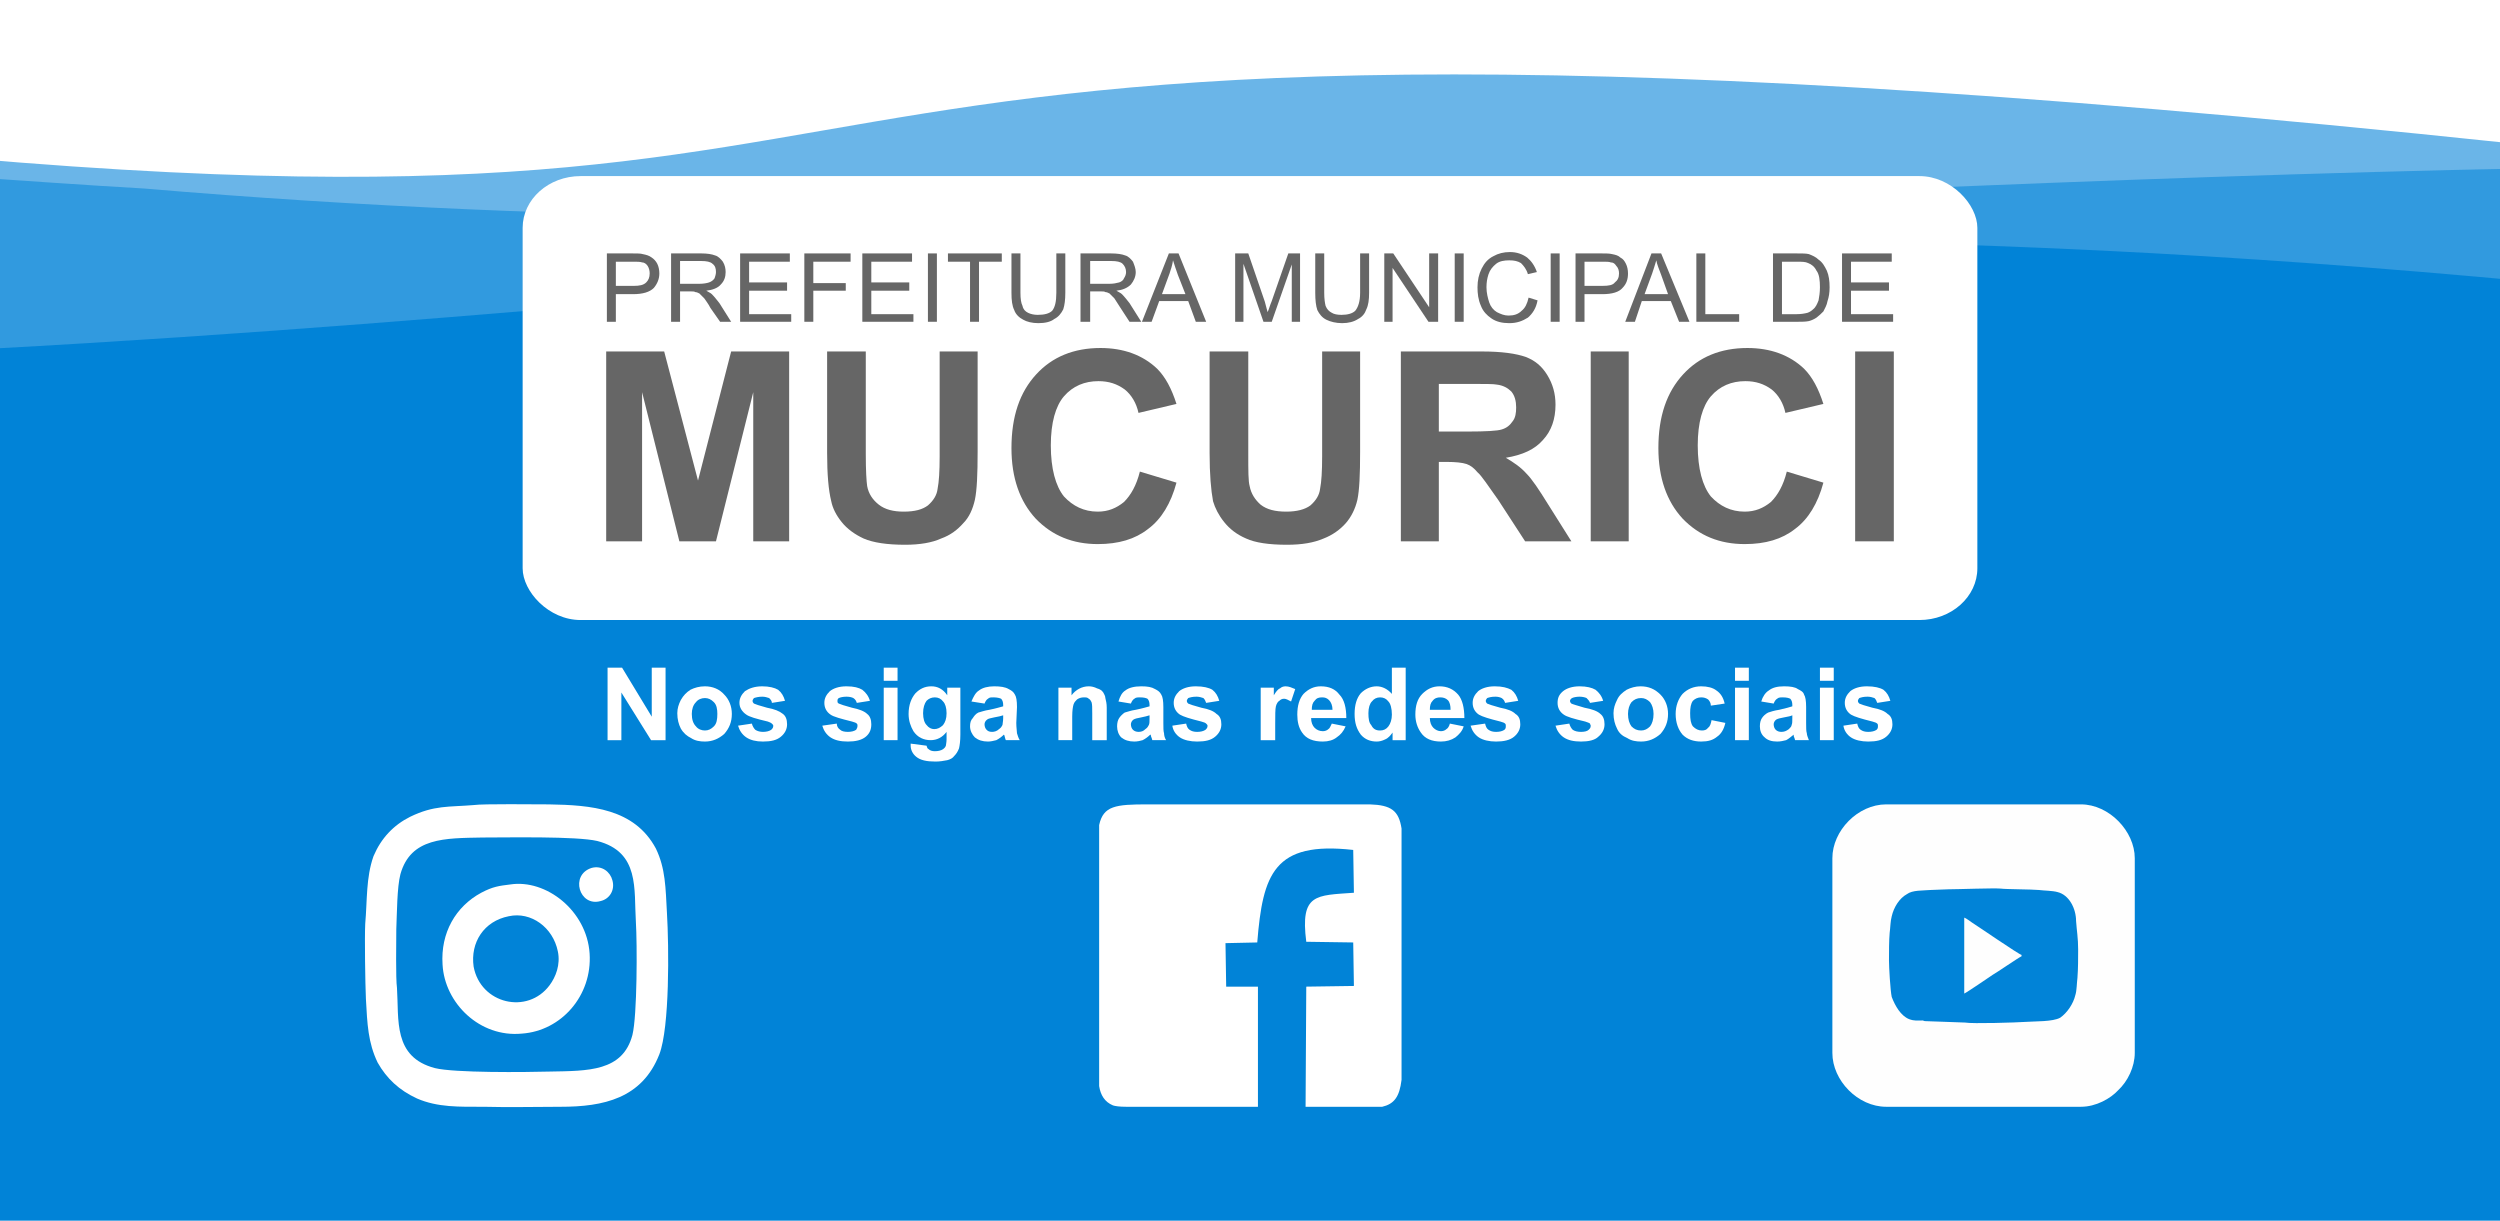 <?xml version="1.0" encoding="UTF-8"?> <svg xmlns="http://www.w3.org/2000/svg" xmlns:xlink="http://www.w3.org/1999/xlink" xml:space="preserve" width="299px" height="146px" version="1.1" style="shape-rendering:geometricPrecision; text-rendering:geometricPrecision; image-rendering:optimizeQuality; fill-rule:evenodd; clip-rule:evenodd" viewBox="0 0 3621 1768"> <defs> <style type="text/css"> .fil4 {fill:none} .fil5 {fill:#FEFEFE} .fil3 {fill:#0183D7} .fil2 {fill:#319ADF} .fil1 {fill:#6AB5E8} .fil0 {fill:white} .fil6 {fill:#666666;fill-rule:nonzero} .fil7 {fill:white;fill-rule:nonzero} </style> <clipPath id="id0"> <path d="M0 0l3621 0 0 1768 -3621 0 0 -1768z"></path> </clipPath> </defs> <g id="Camada_x0020_1">  <g id="_2499826668496"> <polygon class="fil0" points="0,0 3621,0 3621,1768 0,1768 "></polygon> <g style="clip-path:url(#id0)"> <g> <g> <path id="1" class="fil0" d="M-311 284l0 -284 1912 0 2331 0 0 284c-362,36 -4099,14 -4243,0z"></path> <path class="fil0" d="M-311 7c1663,191 1395,-7 3317,-7l926 0 0 399 -4243 0 0 -392z"></path> <path class="fil1" d="M-311 521l0 -318c1992,219 994,-335 4243,37l0 281 -4243 0z"></path> <path class="fil2" d="M-311 240c170,8 346,23 520,33 1264,108 2389,-22 3723,-33l0 460 -4243 0 0 -460z"></path> <path class="fil3" d="M-311 519c1640,-65 2336,-293 4243,-84l0 971 -4243 0 0 -887z"></path> <rect class="fil3" x="-311" y="643" width="4244" height="1125"></rect> </g> </g> </g> <polygon class="fil4" points="0,0 3621,0 3621,1768 0,1768 "></polygon> <g> <g> <path class="fil0" d="M575 1431c-2,-14 -1,-68 -1,-85 1,-23 1,-61 6,-80 15,-53 64,-52 119,-53 37,0 136,-2 166,5 62,16 53,70 56,117 2,32 2,136 -5,164 -14,53 -64,52 -120,53 -35,1 -138,2 -166,-5 -61,-16 -52,-70 -55,-116zm111 -265c-36,3 -57,0 -92,17 -24,12 -42,31 -53,57 -11,31 -9,64 -12,98 -1,20 0,87 1,109 2,36 3,63 17,92 13,23 31,40 57,52 30,13 61,12 97,12 37,1 74,0 111,0 62,0 118,-12 143,-76 15,-39 14,-155 11,-205 -2,-36 -2,-64 -16,-93 -31,-58 -94,-63 -155,-64 -18,0 -96,-1 -109,1z"></path> <path class="fil0" d="M737 1327c32,-7 64,16 71,51 4,19 -3,37 -12,49 -32,43 -100,27 -110,-27 -5,-35 15,-66 51,-73zm2 -46c-16,2 -25,3 -42,12 -37,20 -59,58 -56,104 3,56 54,106 115,100 57,-4 102,-55 98,-116 -4,-62 -63,-108 -115,-100z"></path> <path class="fil0" d="M857 1257c-32,10 -18,57 13,48 13,-3 21,-16 17,-30 -3,-12 -15,-22 -30,-18z"></path> </g> <path class="fil0" d="M1822 1603l0 -174 -46 0 -1 -63 46 -1c8,-99 24,-147 139,-134l1 62c-55,4 -78,1 -69,71l68 1 1 63 -69 1 -1 174 111 0c17,-4 25,-14 28,-39l0 -241 0 -123c-4,-26 -15,-34 -46,-35l-322 0c-46,0 -64,2 -70,30l0 216c0,35 0,70 0,105l0 57c2,13 8,23 20,28 3,1 9,2 19,2l191 0z"></path> <g> <path class="fil5" d="M2736 1391c0,-11 0,-30 1,-40 1,-7 1,-17 3,-24 3,-13 11,-26 22,-32 8,-6 23,-5 34,-6l26 -1c14,0 66,-2 76,-1 7,1 45,1 55,2 8,1 20,1 27,3 17,4 27,24 27,42 1,14 3,25 3,41 0,13 0,28 -1,41 -1,8 -1,19 -3,25 -3,13 -12,26 -22,33 -11,6 -36,5 -49,6 -15,1 -78,3 -89,1l-56 -2c-3,0 -2,0 -5,-1 -7,0 -12,1 -20,-2 -12,-5 -20,-19 -25,-32 -2,-9 -4,-43 -4,-53zm-82 -148l0 282c0,40 37,78 78,78l282 0c22,0 43,-12 54,-24 14,-13 24,-34 24,-54l0 -282c0,-39 -37,-78 -78,-78l-282 0c-41,0 -78,38 -78,78z"></path> <path class="fil5" d="M2845 1439c3,-1 38,-25 41,-27 4,-2 39,-26 42,-27l0 -2c-3,0 -64,-42 -72,-47 -3,-2 -8,-6 -11,-7l0 110z"></path> </g> </g> <g> <g> <rect class="fil0" x="757" y="255" width="2107" height="643" rx="84" ry="75"></rect> <g> <path class="fil6" d="M879 466l0 -99 37 0c7,0 12,0 15,1 5,1 9,2 13,5 3,2 6,5 8,9 2,4 3,9 3,14 0,8 -3,15 -8,21 -6,6 -16,9 -30,9l-25 0 0 40 -13 0zm13 -52l26 0c8,0 14,-1 18,-5 3,-3 5,-7 5,-13 0,-4 -1,-8 -3,-11 -2,-3 -5,-5 -8,-5 -3,-1 -7,-1 -13,-1l-25 0 0 35z"></path> <path id="1" class="fil6" d="M972 466l0 -99 44 0c8,0 15,1 20,3 4,1 8,5 11,9 3,5 4,10 4,15 0,7 -2,13 -7,18 -4,5 -12,8 -21,9 3,2 6,3 8,5 4,4 7,8 11,13l17 27 -16 0 -14 -20c-3,-6 -7,-11 -9,-14 -3,-3 -5,-5 -7,-7 -2,-1 -4,-2 -6,-2 -1,-1 -4,-1 -7,-1l-15 0 0 44 -13 0zm13 -55l28 0c6,0 11,-1 14,-2 3,-1 6,-3 8,-6 1,-3 2,-6 2,-9 0,-5 -1,-9 -5,-12 -3,-3 -9,-4 -16,-4l-31 0 0 33z"></path> <polygon id="2" class="fil6" points="1072,466 1072,367 1144,367 1144,379 1085,379 1085,409 1140,409 1140,421 1085,421 1085,455 1146,455 1146,466 "></polygon> <polygon id="3" class="fil6" points="1165,466 1165,367 1232,367 1232,379 1178,379 1178,410 1225,410 1225,421 1178,421 1178,466 "></polygon> <polygon id="4" class="fil6" points="1249,466 1249,367 1321,367 1321,379 1262,379 1262,409 1317,409 1317,421 1262,421 1262,455 1323,455 1323,466 "></polygon> <polygon id="5" class="fil6" points="1344,466 1344,367 1357,367 1357,466 "></polygon> <polygon id="6" class="fil6" points="1405,466 1405,379 1373,379 1373,367 1451,367 1451,379 1418,379 1418,466 "></polygon> <path id="7" class="fil6" d="M1530 367l13 0 0 57c0,10 -1,18 -3,24 -3,6 -7,11 -13,14 -5,4 -13,6 -23,6 -9,0 -17,-2 -22,-5 -6,-3 -11,-8 -13,-14 -3,-6 -4,-14 -4,-25l0 -57 13 0 0 57c0,9 1,15 3,19 1,5 4,8 8,10 4,2 9,3 14,3 10,0 17,-2 21,-6 4,-5 6,-13 6,-26l0 -57z"></path> <path id="8" class="fil6" d="M1565 466l0 -99 44 0c9,0 16,1 21,3 4,1 8,5 11,9 2,5 4,10 4,15 0,7 -3,13 -7,18 -5,5 -12,8 -21,9 3,2 6,3 8,5 4,4 7,8 11,13l17 27 -17 0 -13 -20c-4,-6 -7,-11 -9,-14 -3,-3 -5,-5 -7,-7 -2,-1 -4,-2 -6,-2 -1,-1 -4,-1 -7,-1l-15 0 0 44 -14 0zm14 -55l28 0c6,0 10,-1 14,-2 3,-1 6,-3 7,-6 2,-3 3,-6 3,-9 0,-5 -2,-9 -5,-12 -3,-3 -9,-4 -16,-4l-31 0 0 33z"></path> <path id="9" class="fil6" d="M1654 466l39 -99 14 0 40 99 -15 0 -11 -30 -42 0 -11 30 -14 0zm29 -40l34 0 -11 -28c-3,-8 -5,-15 -7,-21 -1,7 -3,13 -5,19l-11 30z"></path> <path id="10" class="fil6" d="M1789 466l0 -99 19 0 24 70c2,7 3,12 4,15 2,-4 3,-9 6,-16l24 -69 17 0 0 99 -12 0 0 -83 -29 83 -12 0 -29 -84 0 84 -12 0z"></path> <path id="11" class="fil6" d="M1970 367l13 0 0 57c0,10 -1,18 -4,24 -2,6 -6,11 -12,14 -6,4 -14,6 -23,6 -9,0 -17,-2 -23,-5 -6,-3 -10,-8 -13,-14 -2,-6 -3,-14 -3,-25l0 -57 13 0 0 57c0,9 1,15 2,19 2,5 5,8 9,10 3,2 8,3 14,3 9,0 16,-2 20,-6 4,-5 7,-13 7,-26l0 -57z"></path> <polygon id="12" class="fil6" points="2005,466 2005,367 2018,367 2070,445 2070,367 2083,367 2083,466 2069,466 2017,388 2017,466 "></polygon> <polygon id="13" class="fil6" points="2107,466 2107,367 2120,367 2120,466 "></polygon> <path id="14" class="fil6" d="M2214 431l13 4c-2,11 -7,19 -14,25 -8,5 -16,8 -27,8 -10,0 -19,-2 -26,-7 -6,-4 -12,-10 -15,-18 -4,-9 -5,-18 -5,-27 0,-10 2,-19 6,-27 4,-8 9,-14 17,-18 7,-4 15,-6 24,-6 10,0 18,3 25,8 6,5 11,12 14,21l-13 3c-2,-7 -6,-12 -10,-16 -5,-3 -10,-4 -17,-4 -7,0 -14,1 -19,5 -5,4 -9,9 -11,15 -2,6 -3,12 -3,19 0,8 2,16 4,22 2,6 6,11 11,14 6,3 11,5 17,5 8,0 14,-2 19,-7 5,-4 8,-10 10,-19z"></path> <polygon id="15" class="fil6" points="2246,466 2246,367 2259,367 2259,466 "></polygon> <path id="16" class="fil6" d="M2282 466l0 -99 38 0c6,0 11,0 15,1 5,1 9,2 12,5 4,2 6,5 8,9 2,4 3,9 3,14 0,8 -2,15 -8,21 -5,6 -15,9 -29,9l-26 0 0 40 -13 0zm13 -52l26 0c9,0 15,-1 18,-5 4,-3 6,-7 6,-13 0,-4 -1,-8 -4,-11 -2,-3 -4,-5 -8,-5 -2,-1 -6,-1 -12,-1l-26 0 0 35z"></path> <path id="17" class="fil6" d="M2354 466l38 -99 14 0 41 99 -15 0 -12 -30 -42 0 -10 30 -14 0zm28 -40l34 0 -10 -28c-3,-8 -6,-15 -7,-21 -2,7 -4,13 -6,19l-11 30z"></path> <polygon id="18" class="fil6" points="2457,466 2457,367 2470,367 2470,455 2519,455 2519,466 "></polygon> <path id="19" class="fil6" d="M2568 466l0 -99 34 0c8,0 14,0 18,1 5,2 10,4 14,8 6,4 9,10 12,16 3,7 4,15 4,24 0,8 -1,14 -3,20 -1,6 -4,11 -6,15 -3,3 -6,6 -10,9 -3,2 -7,4 -11,5 -5,1 -10,1 -16,1l-36 0zm13 -11l21 0c7,0 12,-1 16,-2 3,-1 6,-3 8,-5 4,-3 6,-8 8,-13 1,-5 2,-12 2,-19 0,-10 -1,-19 -5,-24 -3,-6 -7,-9 -12,-11 -4,-2 -9,-2 -17,-2l-21 0 0 76z"></path> <polygon id="20" class="fil6" points="2668,466 2668,367 2740,367 2740,379 2681,379 2681,409 2736,409 2736,421 2681,421 2681,455 2742,455 2742,466 "></polygon> <polygon class="fil6" points="878,784 878,509 962,509 1011,696 1059,509 1143,509 1143,784 1091,784 1091,568 1037,784 984,784 930,568 930,784 "></polygon> <path id="1" class="fil6" d="M1198 509l56 0 0 149c0,24 1,39 2,46 2,11 8,20 17,27 9,7 21,10 36,10 16,0 27,-3 35,-9 8,-7 13,-15 14,-24 2,-10 3,-25 3,-47l0 -152 55 0 0 145c0,33 -1,56 -4,70 -3,13 -8,25 -17,34 -8,9 -18,17 -32,22 -13,6 -31,9 -52,9 -26,0 -46,-3 -60,-9 -13,-6 -24,-14 -32,-24 -8,-10 -13,-20 -15,-30 -4,-16 -6,-39 -6,-70l0 -147z"></path> <path id="2" class="fil6" d="M1651 683l53 16c-8,30 -22,53 -41,67 -19,15 -43,22 -73,22 -36,0 -66,-12 -90,-37 -23,-25 -35,-59 -35,-102 0,-46 12,-81 36,-107 23,-25 54,-38 93,-38 33,0 61,10 82,30 12,12 21,29 28,51l-55 13c-3,-14 -10,-26 -20,-34 -11,-8 -23,-12 -38,-12 -20,0 -37,7 -50,22 -12,14 -19,38 -19,71 0,34 7,59 19,74 13,14 29,22 49,22 15,0 27,-5 38,-14 10,-10 18,-24 23,-44z"></path> <path id="3" class="fil6" d="M1752 509l56 0 0 149c0,24 0,39 2,46 2,11 8,20 16,27 9,7 21,10 37,10 15,0 27,-3 35,-9 8,-7 13,-15 14,-24 2,-10 3,-25 3,-47l0 -152 55 0 0 145c0,33 -1,56 -4,70 -3,13 -9,25 -17,34 -8,9 -19,17 -32,22 -14,6 -31,9 -53,9 -26,0 -46,-3 -59,-9 -14,-6 -24,-14 -32,-24 -8,-10 -13,-20 -16,-30 -3,-16 -5,-39 -5,-70l0 -147z"></path> <path id="4" class="fil6" d="M2029 784l0 -275 117 0c29,0 50,3 64,8 13,5 23,13 31,26 8,13 12,27 12,43 0,21 -6,38 -18,51 -12,14 -30,22 -54,26 12,7 22,14 30,23 8,8 18,23 31,44l34 54 -67 0 -39 -60c-15,-21 -24,-35 -30,-40 -5,-6 -10,-10 -16,-12 -6,-2 -16,-3 -28,-3l-12 0 0 115 -55 0zm55 -159l41 0c27,0 44,-1 50,-3 7,-2 12,-6 16,-12 4,-5 5,-12 5,-20 0,-9 -2,-17 -7,-23 -5,-5 -12,-9 -21,-10 -4,-1 -18,-1 -40,-1l-44 0 0 69z"></path> <polygon id="5" class="fil6" points="2304,784 2304,509 2359,509 2359,784 "></polygon> <path id="6" class="fil6" d="M2588 683l53 16c-8,30 -22,53 -41,67 -19,15 -43,22 -73,22 -36,0 -66,-12 -90,-37 -23,-25 -35,-59 -35,-102 0,-46 12,-81 36,-107 23,-25 54,-38 93,-38 33,0 61,10 82,30 12,12 21,29 28,51l-55 13c-3,-14 -10,-26 -20,-34 -11,-8 -23,-12 -38,-12 -20,0 -37,7 -50,22 -12,14 -19,38 -19,71 0,34 7,59 19,74 13,14 29,22 49,22 15,0 27,-5 38,-14 10,-10 18,-24 23,-44z"></path> <polygon id="7" class="fil6" points="2687,784 2687,509 2743,509 2743,784 "></polygon> </g> </g> <polygon class="fil7" points="880,1072 880,967 901,967 944,1038 944,967 964,967 964,1072 943,1072 900,1003 900,1072 "></polygon> <path id="1" class="fil7" d="M981 1033c0,-7 2,-13 5,-19 4,-7 8,-11 14,-15 6,-3 13,-5 21,-5 11,0 21,4 28,12 7,7 11,17 11,28 0,12 -4,21 -11,29 -8,7 -17,11 -28,11 -7,0 -14,-1 -20,-5 -6,-3 -11,-7 -15,-14 -3,-6 -5,-13 -5,-22zm21 1c0,8 2,14 6,18 3,4 8,6 13,6 5,0 9,-2 13,-6 4,-4 5,-10 5,-18 0,-7 -1,-13 -5,-17 -4,-4 -8,-6 -13,-6 -5,0 -10,2 -13,6 -4,4 -6,10 -6,17z"></path> <path id="2" class="fil7" d="M1069 1051l20 -3c1,4 3,7 5,9 3,2 7,3 11,3 5,0 9,-1 12,-3 2,-2 3,-3 3,-6 0,-1 -1,-2 -2,-3 -1,-1 -3,-2 -6,-3 -17,-4 -27,-7 -31,-10 -6,-4 -10,-10 -10,-17 0,-7 3,-12 8,-17 6,-4 14,-7 25,-7 10,0 18,2 23,5 5,4 8,9 10,16l-19 3c0,-3 -2,-5 -4,-7 -3,-1 -6,-2 -10,-2 -5,0 -9,1 -12,2 -1,1 -2,3 -2,4 0,2 1,3 2,4 2,1 8,3 19,6 11,2 18,5 23,9 4,3 6,8 6,15 0,7 -3,13 -9,18 -6,5 -14,7 -26,7 -10,0 -18,-2 -24,-6 -6,-4 -10,-10 -12,-17z"></path> <path id="3" class="fil7" d="M1191 1051l21 -3c0,4 2,7 5,9 2,2 6,3 11,3 5,0 9,-1 12,-3 1,-2 2,-3 2,-6 0,-1 0,-2 -1,-3 -1,-1 -3,-2 -7,-3 -16,-4 -27,-7 -31,-10 -6,-4 -9,-10 -9,-17 0,-7 3,-12 8,-17 5,-4 13,-7 24,-7 11,0 18,2 23,5 5,4 9,9 11,16l-19 3c-1,-3 -2,-5 -5,-7 -2,-1 -5,-2 -10,-2 -5,0 -9,1 -11,2 -2,1 -2,3 -2,4 0,2 0,3 2,4 2,1 8,3 19,6 10,2 18,5 22,9 4,3 6,8 6,15 0,7 -2,13 -8,18 -6,5 -15,7 -26,7 -11,0 -19,-2 -25,-6 -6,-4 -10,-10 -12,-17z"></path> <path id="4" class="fil7" d="M1280 986l0 -19 20 0 0 19 -20 0zm0 86l0 -76 20 0 0 76 -20 0z"></path> <path id="5" class="fil7" d="M1319 1077l23 3c1,3 1,4 3,5 2,2 5,3 9,3 5,0 9,-1 12,-3 1,-1 3,-2 4,-5 0,-1 1,-5 1,-9l0 -11c-6,8 -14,12 -23,12 -10,0 -19,-4 -25,-13 -4,-7 -7,-15 -7,-25 0,-13 4,-23 10,-30 6,-6 13,-10 23,-10 9,0 17,4 23,13l0 -11 19 0 0 68c0,9 -1,16 -2,20 -2,5 -4,8 -7,11 -2,3 -6,5 -10,6 -5,1 -11,2 -17,2 -13,0 -22,-2 -28,-7 -5,-4 -8,-10 -8,-16 0,-1 0,-2 0,-3zm18 -44c0,8 2,14 5,17 3,4 7,6 11,6 5,0 9,-2 13,-6 3,-4 5,-9 5,-17 0,-8 -2,-14 -5,-17 -3,-4 -7,-6 -12,-6 -5,0 -9,2 -12,5 -3,4 -5,10 -5,18z"></path> <path id="6" class="fil7" d="M1426 1019l-19 -3c3,-7 6,-13 11,-16 5,-4 13,-6 22,-6 9,0 16,1 21,4 4,2 7,4 9,8 2,3 3,9 3,18l-1 23c0,7 1,12 1,15 1,3 2,7 4,10l-20 0c-1,-1 -1,-3 -2,-6 0,-1 -1,-2 -1,-2 -3,3 -7,6 -11,8 -4,1 -8,2 -12,2 -8,0 -14,-2 -19,-6 -4,-4 -7,-10 -7,-16 0,-5 1,-9 4,-12 2,-3 4,-6 8,-8 4,-1 9,-3 16,-4 10,-2 16,-4 20,-5l0 -2c0,-4 -1,-7 -3,-9 -2,-1 -6,-2 -11,-2 -4,0 -6,0 -8,2 -2,1 -4,4 -5,7zm27 17c-3,1 -7,2 -13,3 -5,1 -9,2 -10,3 -3,2 -4,5 -4,7 0,3 1,6 3,8 2,2 4,3 8,3 3,0 7,-1 10,-4 3,-2 4,-4 5,-6 0,-2 1,-5 1,-10l0 -4z"></path> <path id="7" class="fil7" d="M1603 1072l-21 0 0 -39c0,-8 0,-13 -1,-16 -1,-2 -2,-4 -4,-5 -2,-2 -4,-2 -7,-2 -4,0 -7,1 -10,3 -2,2 -4,4 -5,7 -1,3 -2,9 -2,18l0 34 -20 0 0 -76 19 0 0 11c6,-8 15,-13 25,-13 4,0 8,1 12,3 4,1 7,3 9,6 1,2 3,5 3,8 1,4 2,8 2,14l0 47z"></path> <path id="8" class="fil7" d="M1638 1019l-18 -3c2,-7 5,-13 10,-16 5,-4 13,-6 23,-6 9,0 15,1 20,4 4,2 7,4 9,8 2,3 3,9 3,18l0 23c0,7 0,12 1,15 0,3 1,7 3,10l-20 0c0,-1 -1,-3 -2,-6 0,-1 0,-2 -1,-2 -3,3 -7,6 -11,8 -3,1 -8,2 -12,2 -8,0 -14,-2 -19,-6 -4,-4 -6,-10 -6,-16 0,-5 1,-9 3,-12 2,-3 5,-6 8,-8 4,-1 9,-3 16,-4 10,-2 16,-4 20,-5l0 -2c0,-4 -1,-7 -3,-9 -2,-1 -5,-2 -11,-2 -3,0 -6,0 -8,2 -2,1 -4,4 -5,7zm27 17c-3,1 -7,2 -12,3 -6,1 -9,2 -11,3 -3,2 -4,5 -4,7 0,3 1,6 3,8 2,2 5,3 8,3 4,0 7,-1 10,-4 3,-2 4,-4 5,-6 1,-2 1,-5 1,-10l0 -4z"></path> <path id="9" class="fil7" d="M1698 1051l20 -3c1,4 2,7 5,9 3,2 6,3 11,3 5,0 9,-1 12,-3 2,-2 3,-3 3,-6 0,-1 -1,-2 -2,-3 -1,-1 -3,-2 -7,-3 -16,-4 -26,-7 -31,-10 -6,-4 -9,-10 -9,-17 0,-7 3,-12 8,-17 5,-4 13,-7 24,-7 11,0 19,2 24,5 5,4 8,9 10,16l-19 3c-1,-3 -2,-5 -4,-7 -3,-1 -6,-2 -10,-2 -6,0 -9,1 -12,2 -1,1 -2,3 -2,4 0,2 1,3 2,4 2,1 8,3 19,6 11,2 18,5 22,9 5,3 7,8 7,15 0,7 -3,13 -9,18 -6,5 -14,7 -26,7 -10,0 -19,-2 -25,-6 -6,-4 -10,-10 -11,-17z"></path> <path id="10" class="fil7" d="M1847 1072l-21 0 0 -76 19 0 0 11c3,-5 6,-9 9,-10 2,-2 5,-3 8,-3 5,0 9,2 14,4l-6 18c-4,-2 -7,-4 -10,-4 -3,0 -5,1 -7,3 -2,1 -4,4 -5,8 -1,4 -1,13 -1,26l0 23z"></path> <path id="11" class="fil7" d="M1929 1048l20 4c-3,7 -7,12 -13,16 -5,4 -12,6 -20,6 -14,0 -24,-4 -30,-13 -5,-7 -7,-16 -7,-26 0,-13 3,-23 9,-30 7,-7 15,-11 25,-11 12,0 21,4 27,12 7,7 10,19 10,34l-51 0c0,6 2,11 5,14 3,3 7,5 12,5 3,0 6,-1 8,-3 2,-1 3,-4 5,-8zm1 -20c0,-6 -2,-11 -5,-14 -3,-3 -6,-4 -10,-4 -5,0 -8,1 -11,5 -3,3 -4,7 -4,13l30 0z"></path> <path id="12" class="fil7" d="M2036 1072l-19 0 0 -11c-3,4 -6,8 -11,10 -4,2 -8,3 -12,3 -9,0 -17,-3 -23,-10 -6,-8 -9,-17 -9,-30 0,-13 3,-23 9,-30 6,-6 14,-10 23,-10 8,0 16,4 22,11l0 -38 20 0 0 105zm-54 -39c0,8 1,14 4,17 3,6 7,8 13,8 5,0 9,-2 12,-6 3,-4 5,-10 5,-17 0,-9 -2,-16 -5,-19 -3,-4 -7,-6 -12,-6 -5,0 -9,2 -12,6 -3,3 -5,9 -5,17z"></path> <path id="13" class="fil7" d="M2100 1048l20 4c-2,7 -7,12 -12,16 -6,4 -13,6 -21,6 -13,0 -23,-4 -29,-13 -5,-7 -8,-16 -8,-26 0,-13 3,-23 10,-30 7,-7 15,-11 25,-11 11,0 20,4 27,12 6,7 9,19 9,34l-50 0c0,6 2,11 5,14 3,3 7,5 11,5 3,0 6,-1 8,-3 2,-1 4,-4 5,-8zm1 -20c0,-6 -1,-11 -4,-14 -3,-3 -7,-4 -11,-4 -4,0 -8,1 -11,5 -3,3 -4,7 -4,13l30 0z"></path> <path id="14" class="fil7" d="M2130 1051l21 -3c1,4 2,7 5,9 3,2 6,3 11,3 5,0 9,-1 12,-3 2,-2 2,-3 2,-6 0,-1 0,-2 -1,-3 -1,-1 -3,-2 -7,-3 -16,-4 -26,-7 -31,-10 -6,-4 -9,-10 -9,-17 0,-7 3,-12 8,-17 5,-4 13,-7 24,-7 11,0 18,2 24,5 5,4 8,9 10,16l-19 3c-1,-3 -2,-5 -5,-7 -2,-1 -5,-2 -9,-2 -6,0 -9,1 -12,2 -1,1 -2,3 -2,4 0,2 1,3 2,4 2,1 8,3 19,6 11,2 18,5 22,9 5,3 7,8 7,15 0,7 -3,13 -9,18 -6,5 -15,7 -26,7 -10,0 -19,-2 -25,-6 -6,-4 -10,-10 -12,-17z"></path> <path id="15" class="fil7" d="M2253 1051l20 -3c1,4 3,7 5,9 3,2 7,3 12,3 5,0 9,-1 11,-3 2,-2 3,-3 3,-6 0,-1 -1,-2 -1,-3 -1,-1 -4,-2 -7,-3 -17,-4 -27,-7 -31,-10 -6,-4 -9,-10 -9,-17 0,-7 2,-12 8,-17 5,-4 13,-7 24,-7 10,0 18,2 23,5 5,4 9,9 11,16l-19 3c-1,-3 -3,-5 -5,-7 -2,-1 -6,-2 -10,-2 -5,0 -9,1 -11,2 -2,1 -3,3 -3,4 0,2 1,3 2,4 2,1 9,3 19,6 11,2 19,5 23,9 4,3 6,8 6,15 0,7 -3,13 -9,18 -5,5 -14,7 -25,7 -11,0 -19,-2 -25,-6 -6,-4 -10,-10 -12,-17z"></path> <path id="16" class="fil7" d="M2337 1033c0,-7 2,-13 5,-19 3,-7 8,-11 14,-15 6,-3 13,-5 20,-5 12,0 21,4 29,12 7,7 11,17 11,28 0,12 -4,21 -11,29 -8,7 -17,11 -28,11 -7,0 -14,-1 -20,-5 -7,-3 -12,-7 -15,-14 -3,-6 -5,-13 -5,-22zm21 1c0,8 2,14 5,18 4,4 8,6 14,6 5,0 9,-2 13,-6 3,-4 5,-10 5,-18 0,-7 -2,-13 -5,-17 -4,-4 -8,-6 -13,-6 -6,0 -10,2 -14,6 -3,4 -5,10 -5,17z"></path> <path id="17" class="fil7" d="M2498 1019l-20 3c0,-4 -2,-7 -4,-9 -3,-2 -6,-3 -10,-3 -5,0 -9,2 -12,5 -3,4 -4,10 -4,18 0,9 1,15 4,19 4,4 8,6 13,6 4,0 7,-1 9,-4 3,-2 4,-6 5,-11l20 4c-2,9 -6,16 -12,20 -6,5 -13,7 -23,7 -11,0 -20,-3 -27,-10 -6,-7 -10,-17 -10,-30 0,-12 4,-22 10,-29 7,-7 16,-11 27,-11 9,0 17,2 22,6 6,4 10,10 12,19z"></path> <path id="18" class="fil7" d="M2513 986l0 -19 20 0 0 19 -20 0zm0 86l0 -76 20 0 0 76 -20 0z"></path> <path id="19" class="fil7" d="M2569 1019l-18 -3c2,-7 6,-13 11,-16 5,-4 12,-6 22,-6 9,0 16,1 20,4 4,2 8,4 9,8 2,3 3,9 3,18l0 23c0,7 0,12 1,15 0,3 2,7 3,10l-20 0c0,-1 -1,-3 -2,-6 0,-1 0,-2 0,-2 -4,3 -7,6 -11,8 -4,1 -8,2 -13,2 -8,0 -14,-2 -18,-6 -5,-4 -7,-10 -7,-16 0,-5 1,-9 3,-12 2,-3 5,-6 9,-8 3,-1 9,-3 16,-4 9,-2 16,-4 19,-5l0 -2c0,-4 -1,-7 -3,-9 -2,-1 -5,-2 -11,-2 -3,0 -6,0 -8,2 -2,1 -4,4 -5,7zm27 17c-2,1 -6,2 -12,3 -6,1 -9,2 -11,3 -3,2 -4,5 -4,7 0,3 1,6 3,8 2,2 5,3 8,3 4,0 7,-1 11,-4 2,-2 4,-4 4,-6 1,-2 1,-5 1,-10l0 -4z"></path> <path id="20" class="fil7" d="M2636 986l0 -19 20 0 0 19 -20 0zm0 86l0 -76 20 0 0 76 -20 0z"></path> <path id="21" class="fil7" d="M2670 1051l20 -3c1,4 2,7 5,9 3,2 6,3 11,3 5,0 9,-1 12,-3 2,-2 2,-3 2,-6 0,-1 0,-2 -1,-3 -1,-1 -3,-2 -7,-3 -16,-4 -26,-7 -31,-10 -6,-4 -9,-10 -9,-17 0,-7 3,-12 8,-17 5,-4 13,-7 24,-7 11,0 19,2 24,5 5,4 8,9 10,16l-19 3c-1,-3 -2,-5 -4,-7 -3,-1 -6,-2 -10,-2 -6,0 -9,1 -12,2 -1,1 -2,3 -2,4 0,2 1,3 2,4 2,1 8,3 19,6 11,2 18,5 22,9 5,3 7,8 7,15 0,7 -3,13 -9,18 -6,5 -14,7 -26,7 -10,0 -19,-2 -25,-6 -6,-4 -10,-10 -11,-17z"></path> </g> </g> </g> </svg> 